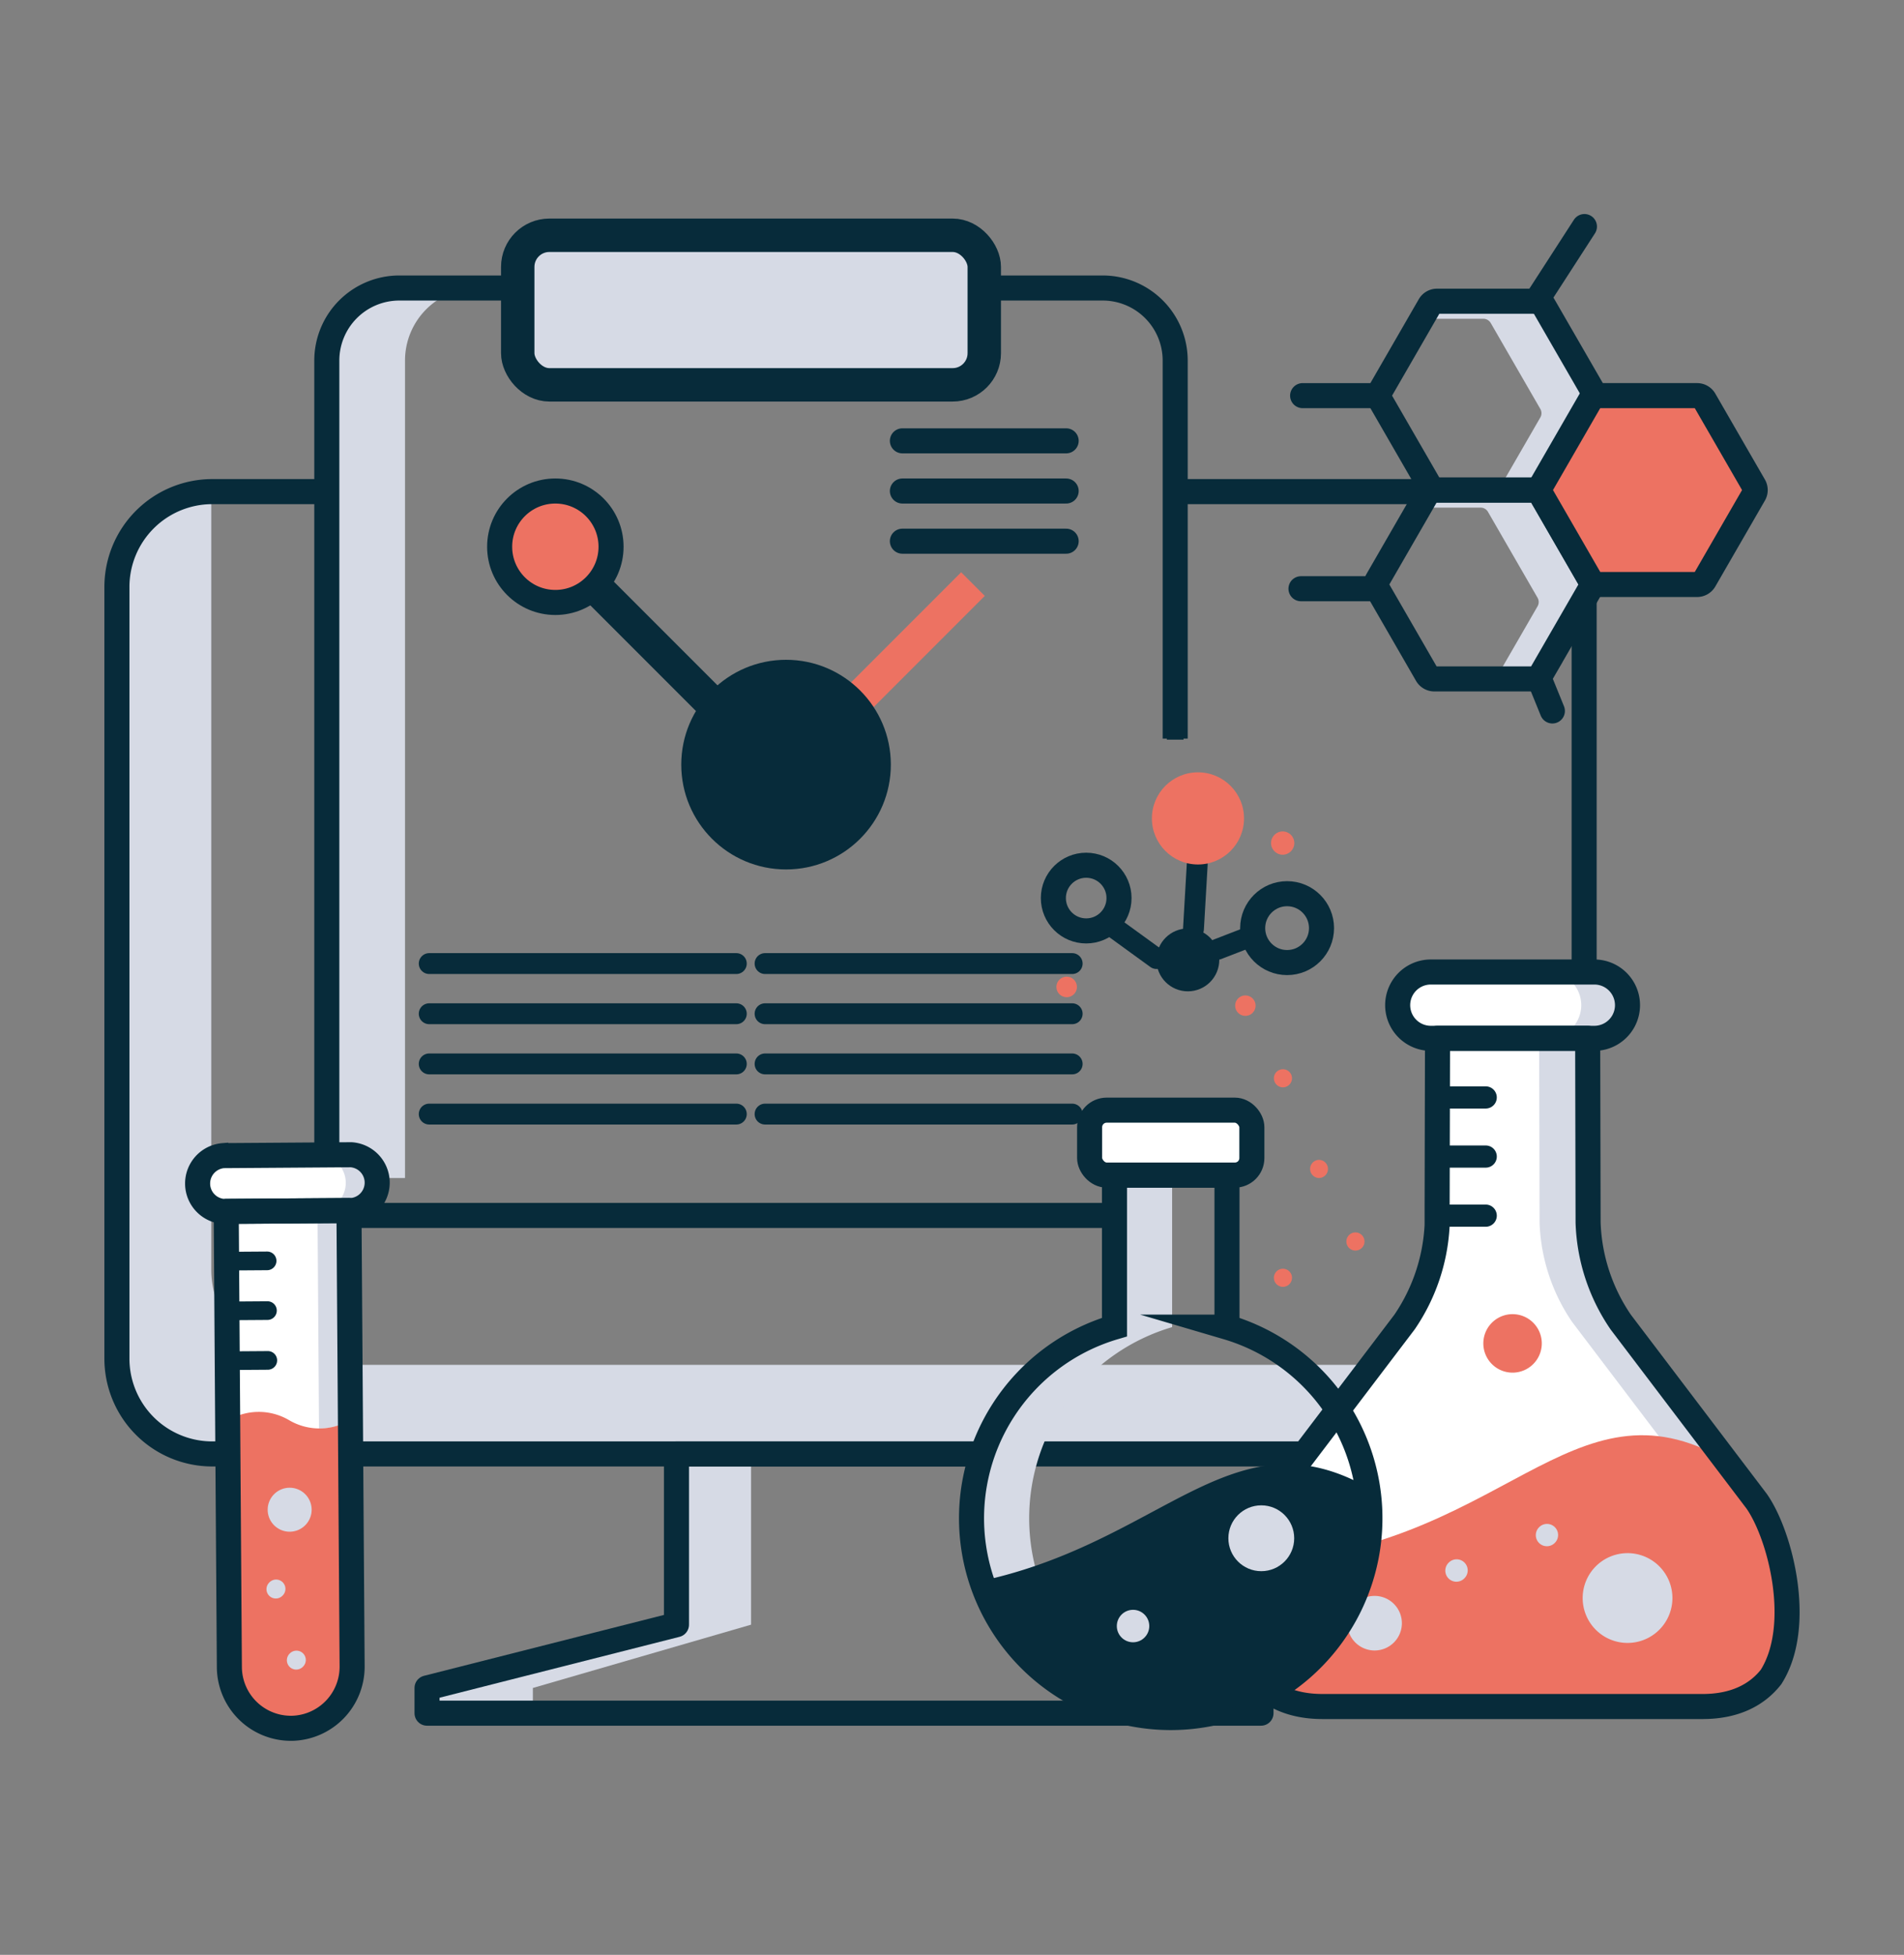<svg xmlns="http://www.w3.org/2000/svg" xmlns:xlink="http://www.w3.org/1999/xlink" width="228" height="234" viewBox="0 0 228 234">
  <rect x="0" y="0" width="228" height="234" fill="#808080" stroke="none"/>
  <defs>
    <clipPath id="clip-Artboard_2_copy_10_2">
      <rect width="228" height="234"/>
    </clipPath>
  </defs>
  <g id="Artboard_2_copy_10_2" data-name="Artboard 2 copy 10 – 2" clip-path="url(#clip-Artboard_2_copy_10_2)">
    <g id="Group_337" data-name="Group 337" transform="translate(-89.756 -34.951)">
      <g id="Group_336" data-name="Group 336" transform="translate(103.756 63.114)">
        <path id="Path_463" data-name="Path 463" d="M388.844,447.893V427.457h-8.933v20.437l-29.869,7.576v3.017h12.672v-3.017Z" transform="translate(-312.905 -281.578)" fill="#d6dae5"/>
        <path id="Path_464" data-name="Path 464" d="M483.751,402.005H330.826A11.418,11.418,0,0,1,319.44,390.62V298.2c0-.241.022-.477.037-.715a11.418,11.418,0,0,0-11.338,11.383v92.423a11.418,11.418,0,0,0,11.385,11.385H472.449A11.413,11.413,0,0,0,483.8,402Z" transform="translate(-308.139 -266.795)" fill="#d6dae5"/>
        <path id="Path_465" data-name="Path 465" d="M434.866,297.48h37.584a11.419,11.419,0,0,1,11.386,11.385v92.423a11.418,11.418,0,0,1-11.386,11.385H319.524a11.418,11.418,0,0,1-11.385-11.385V308.865a11.419,11.419,0,0,1,11.385-11.385h13.75" transform="translate(-308.139 -266.795)" fill="none" stroke="#072b3a" stroke-miterlimit="10" stroke-width="3"/>
        <path id="Path_466" data-name="Path 466" d="M336.5,376.516V278.638a8.683,8.683,0,0,1,8.657-8.658h84.276a8.683,8.683,0,0,1,8.658,8.658v45.4" transform="translate(-311.365 -263.667)" fill="none" stroke="#072b3a" stroke-miterlimit="10" stroke-width="2"/>
        <path id="Path_467" data-name="Path 467" d="M345.865,278.638a8.683,8.683,0,0,1,8.658-8.658h-9.366a8.683,8.683,0,0,0-8.657,8.658v97.878h9.365Z" transform="translate(-311.365 -263.667)" fill="#d6dae5"/>
        <path id="Path_468" data-name="Path 468" d="M420.038,447.893V427.457H379.911v20.437l-29.869,7.576v3.017h99.865v-3.017Z" transform="translate(-312.905 -281.578)" fill="none" stroke="#072b3a" stroke-linejoin="round" stroke-width="3"/>
        <g id="Group_276" data-name="Group 276" transform="translate(45.832 30.613)">
          <line id="Line_206" data-name="Line 206" x1="28.183" y1="28.183" transform="translate(6.112 6.112)" fill="none" stroke="#072b3a" stroke-miterlimit="10" stroke-width="4"/>
          <line id="Line_207" data-name="Line 207" x1="23.541" y2="23.541" transform="translate(33.138 11.14)" fill="none" stroke="#ed7262" stroke-miterlimit="10" stroke-width="4"/>
          <circle id="Ellipse_89" data-name="Ellipse 89" cx="12.548" cy="12.548" r="12.548" transform="translate(21.748 20.204)" fill="#072b3a"/>
          <circle id="Ellipse_90" data-name="Ellipse 90" cx="6.67" cy="6.67" r="6.67" transform="translate(0)" fill="#ed7262" stroke="#072b3a" stroke-miterlimit="10" stroke-width="3"/>
        </g>
        <g id="Group_279" data-name="Group 279" transform="translate(37.398 87.179)">
          <g id="Group_277" data-name="Group 277" transform="translate(0)">
            <line id="Line_208" data-name="Line 208" x2="36.774" fill="none" stroke="#072b3a" stroke-linecap="round" stroke-miterlimit="10" stroke-width="2.5"/>
            <line id="Line_209" data-name="Line 209" x2="36.774" transform="translate(0 6.006)" fill="none" stroke="#072b3a" stroke-linecap="round" stroke-miterlimit="10" stroke-width="2.5"/>
            <line id="Line_210" data-name="Line 210" x2="36.774" transform="translate(0 12.012)" fill="none" stroke="#072b3a" stroke-linecap="round" stroke-miterlimit="10" stroke-width="2.5"/>
            <line id="Line_211" data-name="Line 211" x2="36.774" transform="translate(0 18.018)" fill="none" stroke="#072b3a" stroke-linecap="round" stroke-miterlimit="10" stroke-width="2.5"/>
          </g>
          <g id="Group_278" data-name="Group 278" transform="translate(40.218)">
            <line id="Line_212" data-name="Line 212" x2="36.774" fill="none" stroke="#072b3a" stroke-linecap="round" stroke-miterlimit="10" stroke-width="2.5"/>
            <line id="Line_213" data-name="Line 213" x2="36.774" transform="translate(0 6.006)" fill="none" stroke="#072b3a" stroke-linecap="round" stroke-miterlimit="10" stroke-width="2.5"/>
            <line id="Line_214" data-name="Line 214" x2="36.774" transform="translate(0 12.012)" fill="none" stroke="#072b3a" stroke-linecap="round" stroke-miterlimit="10" stroke-width="2.5"/>
            <line id="Line_215" data-name="Line 215" x2="36.774" transform="translate(0 18.018)" fill="none" stroke="#072b3a" stroke-linecap="round" stroke-miterlimit="10" stroke-width="2.5"/>
          </g>
        </g>
        <g id="Group_281" data-name="Group 281" transform="translate(94.059 24.607)">
          <g id="Group_280" data-name="Group 280" transform="translate(0 0)">
            <line id="Line_216" data-name="Line 216" x2="19.611" fill="none" stroke="#072b3a" stroke-linecap="round" stroke-miterlimit="10" stroke-width="3"/>
            <line id="Line_217" data-name="Line 217" x2="19.611" transform="translate(0 6.006)" fill="none" stroke="#072b3a" stroke-linecap="round" stroke-miterlimit="10" stroke-width="3"/>
            <line id="Line_218" data-name="Line 218" x2="19.611" transform="translate(0 12.012)" fill="none" stroke="#072b3a" stroke-linecap="round" stroke-miterlimit="10" stroke-width="3"/>
          </g>
        </g>
        <path id="Path_524" data-name="Path 524" d="M0,0H104.684" transform="translate(15.261 117.326)" fill="none" stroke="#072b3a" stroke-width="3"/>
        <g id="Group_292" data-name="Group 292" transform="translate(138.541 99.822)">
          <g id="Group_288" data-name="Group 288" transform="translate(0 23.883)">
            <path id="Path_475" data-name="Path 475" d="M465.546,404.608a1.083,1.083,0,1,1,.768-.317A1.09,1.09,0,0,1,465.546,404.608Z" transform="translate(-464.46 -402.437)" fill="#ed7262"/>
          </g>
          <g id="Group_289" data-name="Group 289" transform="translate(8.684 19.54)">
            <path id="Path_476" data-name="Path 476" d="M475.345,399.708a1.082,1.082,0,0,1-1.086-1.086,1.086,1.086,0,1,1,1.854.769A1.1,1.1,0,0,1,475.345,399.708Z" transform="translate(-474.259 -397.537)" fill="#ed7262"/>
          </g>
          <g id="Group_290" data-name="Group 290" transform="translate(4.342 10.856)">
            <path id="Path_477" data-name="Path 477" d="M470.445,389.909a1.086,1.086,0,0,1-1.086-1.086,1.083,1.083,0,0,1,1.086-1.086,1.086,1.086,0,0,1,0,2.171Z" transform="translate(-469.359 -387.738)" fill="#ed7262"/>
          </g>
          <g id="Group_291" data-name="Group 291">
            <path id="Path_478" data-name="Path 478" d="M465.546,377.66a1.083,1.083,0,1,1,.768-.317A1.095,1.095,0,0,1,465.546,377.66Z" transform="translate(-464.46 -375.489)" fill="#ed7262"/>
          </g>
        </g>
        <path id="Path_480" data-name="Path 480" d="M336.5,376.516V278.638a8.683,8.683,0,0,1,8.657-8.658h84.276a8.683,8.683,0,0,1,8.658,8.658v45.279" transform="translate(-311.365 -263.667)" fill="none" stroke="#072b3a" stroke-miterlimit="10" stroke-width="3"/>
        <rect id="Rectangle_109" data-name="Rectangle 109" width="55.867" height="17.904" rx="3.788" transform="translate(47.997 0)" fill="#d6dae5" stroke="#072b3a" stroke-miterlimit="10" stroke-width="4"/>
      </g>
      <g id="Group_315" data-name="Group 315" transform="translate(113.419 61.07)">
        <g id="Group_34" data-name="Group 34" transform="translate(0 112.103)">
          <path id="Path_28" data-name="Path 28" d="M187.776,1831.547l-.194-28.045h0l-.184-26.531-14.7.1.174,25.041h0l.113,16.215h0l.092,13.32a7.368,7.368,0,0,0,7.242,7.3l.313,0A7.374,7.374,0,0,0,187.776,1831.547Z" transform="translate(-169.273 -1770.288)" fill="#fff" stroke="#072b3a" stroke-linecap="round" stroke-linejoin="round" stroke-width="2" fill-rule="evenodd"/>
          <g id="Group_23" data-name="Group 23" transform="translate(0 0)">
            <path id="Path_29" data-name="Path 29" d="M170.953,1773.664l14.7-.1.3,0a3.35,3.35,0,0,0-.046-6.681l-15.3.106a3.35,3.35,0,0,0,.046,6.682Z" transform="translate(-167.524 -1766.879)" fill="#fff" stroke="#072b3a" stroke-miterlimit="10" stroke-width="2" fill-rule="evenodd"/>
          </g>
          <g id="Group_24" data-name="Group 24" transform="translate(14.352 6.684)">
            <path id="Path_30" data-name="Path 30" d="M193.141,1802.011l-.174-25.04L189.2,1777l.174,25.041.007,1.012A6.77,6.77,0,0,0,193.141,1802.011Z" transform="translate(-189.195 -1776.971)" fill="#d6dae5" fill-rule="evenodd"/>
          </g>
          <g id="Group_25" data-name="Group 25" transform="translate(14.618 0)">
            <path id="Path_31" data-name="Path 31" d="M196.486,1770.2a3.239,3.239,0,0,0-3.125-3.321l-3.765.026a3.35,3.35,0,0,1,.038,6.682l3.47-.024.3,0a3.237,3.237,0,0,0,3.079-3.36Z" transform="translate(-189.596 -1766.879)" fill="#d6dae5" fill-rule="evenodd"/>
          </g>
          <g id="Group_26" data-name="Group 26" transform="translate(3.603 30.784)">
            <path id="Path_32" data-name="Path 32" d="M173.077,1830.619l.092,13.32a7.368,7.368,0,0,0,7.243,7.3l.312,0a7.374,7.374,0,0,0,7.141-7.4l-.2-29.535a7.15,7.15,0,0,1-7.348.051,7.151,7.151,0,0,0-7.348.051l.113,16.215Z" transform="translate(-172.964 -1813.362)" fill="#ed7262" fill-rule="evenodd"/>
          </g>
          <g id="Group_27" data-name="Group 27" transform="translate(8.392 39.865)">
            <path id="Path_33" data-name="Path 33" d="M182.847,1832.338a2.632,2.632,0,1,0-2.652-2.611,2.629,2.629,0,0,0,2.652,2.611Z" transform="translate(-180.195 -1827.075)" fill="#d6dae5" fill-rule="evenodd"/>
          </g>
          <g id="Group_28" data-name="Group 28" transform="translate(8.248 50.878)">
            <path id="Path_34" data-name="Path 34" d="M181.1,1845.95a1.116,1.116,0,0,1-.8-1.9l.013-.013a1.117,1.117,0,1,1,1.59,1.568l-.013.012A1.112,1.112,0,0,1,181.1,1845.95Z" transform="translate(-179.978 -1843.704)" fill="#d6dae5"/>
          </g>
          <g id="Group_29" data-name="Group 29" transform="translate(10.687 59.391)">
            <path id="Path_35" data-name="Path 35" d="M184.786,1858.8a1.117,1.117,0,0,1-.8-1.9l.013-.012a1.117,1.117,0,1,1,1.585,1.573l-.013.013A1.113,1.113,0,0,1,184.786,1858.8Z" transform="translate(-183.662 -1856.559)" fill="#d6dae5"/>
          </g>
          <g id="Group_30" data-name="Group 30" transform="translate(3.463 11.59)">
            <path id="Path_36" data-name="Path 36" d="M178.731,1785.49a1.118,1.118,0,0,1-1.109,1.125l-4.854.034-.015-2.234,4.854-.034A1.117,1.117,0,0,1,178.731,1785.49Z" transform="translate(-172.753 -1784.38)" fill="#072b3a"/>
          </g>
          <g id="Group_31" data-name="Group 31" transform="translate(3.504 17.545)">
            <path id="Path_37" data-name="Path 37" d="M178.793,1794.48a1.115,1.115,0,0,1-1.109,1.124l-4.854.033-.016-2.233,4.854-.034A1.117,1.117,0,0,1,178.793,1794.48Z" transform="translate(-172.815 -1793.371)" fill="#072b3a"/>
          </g>
          <g id="Group_32" data-name="Group 32" transform="translate(3.546 23.505)">
            <path id="Path_38" data-name="Path 38" d="M178.856,1803.48a1.117,1.117,0,0,1-1.109,1.125l-4.854.034-.015-2.233,4.854-.034A1.117,1.117,0,0,1,178.856,1803.48Z" transform="translate(-172.878 -1802.371)" fill="#072b3a"/>
          </g>
          <path id="Path_39" data-name="Path 39" d="M187.776,1831.547l-.194-28.045h0l-.184-26.531-14.7.1.174,25.041h0l.113,16.215h0l.092,13.32a7.368,7.368,0,0,0,7.242,7.3l.313,0A7.374,7.374,0,0,0,187.776,1831.547Z" transform="translate(-169.273 -1770.288)" fill="none" stroke="#072b3a" stroke-linecap="round" stroke-linejoin="round" stroke-width="3" fill-rule="evenodd"/>
          <g id="Group_33" data-name="Group 33">
            <path id="Path_40" data-name="Path 40" d="M170.953,1773.664l14.7-.1.3,0a3.35,3.35,0,0,0-.046-6.681l-15.3.106a3.35,3.35,0,0,0,.046,6.682Z" transform="translate(-167.524 -1766.879)" fill="none" stroke="#072b3a" stroke-miterlimit="10" stroke-width="3" fill-rule="evenodd"/>
          </g>
        </g>
        <g id="Group_35" data-name="Group 35" transform="translate(102.475 66.33)">
          <circle id="Ellipse_18" data-name="Ellipse 18" cx="3.762" cy="3.762" r="3.762" transform="translate(12.343 18.692)" fill="#072b3a"/>
          <circle id="Ellipse_19" data-name="Ellipse 19" cx="4.122" cy="4.122" r="4.122" transform="translate(23.867 14.529)" fill="none" stroke="#072b3a" stroke-miterlimit="10" stroke-width="3"/>
          <circle id="Ellipse_20" data-name="Ellipse 20" cx="3.931" cy="3.931" r="3.931" transform="translate(0 11.122)" fill="none" stroke="#072b3a" stroke-miterlimit="10" stroke-width="3"/>
          <circle id="Ellipse_21" data-name="Ellipse 21" cx="1.231" cy="1.231" r="1.231" transform="translate(0.362 24.46)" fill="#ed7262"/>
          <circle id="Ellipse_22" data-name="Ellipse 22" cx="1.395" cy="1.395" r="1.395" transform="translate(26.065 7.074)" fill="#ed7262"/>
          <circle id="Ellipse_23" data-name="Ellipse 23" cx="1.226" cy="1.226" r="1.226" transform="translate(21.766 26.704)" fill="#ed7262"/>
          <line id="Line_18" data-name="Line 18" y1="7.724" x2="0.449" transform="translate(16.777 11.031)" fill="none" stroke="#072b3a" stroke-linecap="round" stroke-linejoin="round" stroke-width="2.5"/>
          <line id="Line_19" data-name="Line 19" y1="1.671" x2="4.318" transform="translate(19.645 19.517)" fill="none" stroke="#072b3a" stroke-linecap="round" stroke-linejoin="round" stroke-width="2.5"/>
          <line id="Line_20" data-name="Line 20" x1="5.823" y1="4.226" transform="translate(6.526 18.065)" fill="none" stroke="#072b3a" stroke-linecap="round" stroke-linejoin="round" stroke-width="2.5"/>
          <circle id="Ellipse_24" data-name="Ellipse 24" cx="5.516" cy="5.516" r="5.516" transform="translate(11.799)" fill="#ed7262"/>
        </g>
        <g id="Group_40" data-name="Group 40" transform="translate(132.126 1)">
          <path id="Path_41" data-name="Path 41" d="M126.172,1720.283a1.018,1.018,0,0,1,.882.507l5.939,10.286a1.017,1.017,0,0,1,0,1.018l-5.02,8.694H132.5a1.02,1.02,0,0,0,.882-.509l5.939-10.286a1.018,1.018,0,0,0,0-1.018l-5.939-10.286a1.018,1.018,0,0,0-.882-.507H120.622a1.021,1.021,0,0,0-.884.507l-.92,1.594Z" transform="translate(-104.662 -1686.639)" fill="#d6dae5"/>
          <path id="Path_42" data-name="Path 42" d="M126.673,1686.149a1.021,1.021,0,0,1,.881.509l5.939,10.286a1.019,1.019,0,0,1,0,1.019l-5.019,8.691H133a1.017,1.017,0,0,0,.882-.509l5.939-10.284a1.019,1.019,0,0,0,0-1.019l-5.939-10.286a1.023,1.023,0,0,0-.882-.509H121.121a1.023,1.023,0,0,0-.882.509l-.919,1.593Z" transform="translate(-104.831 -1675.111)" fill="#d6dae5"/>
          <g id="Group_37" data-name="Group 37" transform="translate(9.006 31.543)">
            <path id="Path_43" data-name="Path 43" d="M136.827,1729.483a1.016,1.016,0,0,1-.136.51l-5.939,10.286a1.02,1.02,0,0,1-.882.509H118a1.029,1.029,0,0,1-.884-.509l-5.937-10.286a1.035,1.035,0,0,1,0-1.018l5.937-10.286a1.021,1.021,0,0,1,.884-.507H129.87a1.017,1.017,0,0,1,.882.507l5.939,10.286A1.02,1.02,0,0,1,136.827,1729.483Z" transform="translate(-111.041 -1718.182)" fill="none" stroke="#072b3a" stroke-miterlimit="10" stroke-width="3"/>
          </g>
          <g id="Group_38" data-name="Group 38" transform="translate(9.336 8.936)">
            <path id="Path_44" data-name="Path 44" d="M137.327,1695.351a1.023,1.023,0,0,1-.136.509l-5.939,10.284a1.017,1.017,0,0,1-.882.509H118.493a1.022,1.022,0,0,1-.881-.509l-5.937-10.284a1.031,1.031,0,0,1,0-1.019l5.937-10.286a1.023,1.023,0,0,1,.881-.509h11.876a1.023,1.023,0,0,1,.882.509l5.939,10.286A1.017,1.017,0,0,1,137.327,1695.351Z" transform="translate(-111.54 -1684.047)" fill="none" stroke="#072b3a" stroke-miterlimit="10" stroke-width="3"/>
          </g>
          <g id="Group_39" data-name="Group 39" transform="translate(28.605 20.24)">
            <path id="Path_45" data-name="Path 45" d="M166.423,1712.417a1.017,1.017,0,0,1-.136.509l-5.939,10.286a1.023,1.023,0,0,1-.882.509H147.589a1.025,1.025,0,0,1-.882-.509l-5.936-10.286a1.031,1.031,0,0,1,0-1.019l5.936-10.286a1.021,1.021,0,0,1,.882-.507h11.876a1.021,1.021,0,0,1,.882.507l5.939,10.286A1.025,1.025,0,0,1,166.423,1712.417Z" transform="translate(-140.636 -1701.115)" fill="#ed7262" stroke="#072b3a" stroke-miterlimit="10" stroke-width="3"/>
          </g>
          <line id="Line_23" data-name="Line 23" x1="9.139" transform="translate(0 43.354)" fill="none" stroke="#072b3a" stroke-linecap="round" stroke-miterlimit="10" stroke-width="3"/>
          <line id="Line_24" data-name="Line 24" x1="9.139" transform="translate(0.197 20.24)" fill="none" stroke="#072b3a" stroke-linecap="round" stroke-miterlimit="10" stroke-width="3"/>
          <line id="Line_25" data-name="Line 25" x2="1.651" y2="4.057" transform="translate(28.454 53.928)" fill="none" stroke="#072b3a" stroke-linecap="round" stroke-miterlimit="10" stroke-width="3"/>
          <line id="Line_26" data-name="Line 26" y1="8.937" x2="5.778" transform="translate(28.166)" fill="none" stroke="#072b3a" stroke-linecap="round" stroke-miterlimit="10" stroke-width="3"/>
        </g>
        <g id="Group_54" data-name="Group 54" transform="translate(124.104 90.233)">
          <path id="Path_46" data-name="Path 46" d="M62.6,1805.2l-3.785-4.985h0l-12.5-16.469a22.364,22.364,0,0,1-3.911-11.915l-.051-22.06H24.374l-.014,5.749-.007,2.654-.011,4.423-.005,2.654-.011,4.421,0,2.16q0,.245-.011.494a22.509,22.509,0,0,1-3.9,11.422l-13.88,18.274h0l-2.256,2.969a21.712,21.712,0,0,0-3.536,7.552h0c-2.086,8.014-.08,17.216,9.864,17.216H56.116c3.851,0,6.509-1.384,8.2-3.54C68.186,1820.093,65.453,1809.3,62.6,1805.2Z" transform="translate(0 -1741.836)" fill="#fff" stroke="#072b3a" stroke-linecap="round" stroke-linejoin="round" stroke-width="2" fill-rule="evenodd"/>
          <g id="Group_41" data-name="Group 41" transform="translate(19.599)">
            <path id="Path_47" data-name="Path 47" d="M34.373,1745.726H53.148a3.969,3.969,0,1,0,0-7.939H33.566a3.969,3.969,0,1,0,0,7.939Z" transform="translate(-29.594 -1737.787)" fill="#fff" stroke="#072b3a" stroke-miterlimit="10" stroke-width="2" fill-rule="evenodd"/>
          </g>
          <path id="Path_48" data-name="Path 48" d="M81.236,1805.2l-3.785-4.985h0l-12.5-16.469a22.364,22.364,0,0,1-3.911-11.915l-.051-22.06H55.181l.05,22.06a22.364,22.364,0,0,0,3.912,11.915l12.5,16.469h0l3.786,4.985c2.854,4.1,5.586,14.89,1.72,21.018-1.695,2.156-4.352,3.54-8.2,3.54h5.806c3.851,0,6.509-1.384,8.2-3.54C86.823,1820.093,84.09,1809.3,81.236,1805.2Z" transform="translate(-18.637 -1741.836)" fill="#d6dae5" fill-rule="evenodd"/>
          <g id="Group_42" data-name="Group 42" transform="translate(0 55.45)">
            <path id="Path_49" data-name="Path 49" d="M10.607,1853.991H56.116c3.851,0,6.509-1.384,8.2-3.54,3.866-6.128,1.133-16.92-1.72-21.018l-3.786-4.985c-9.223-5.3-15.882-2.592-23.88,1.62-8.4,4.428-18.289,10.516-34.191,10.707-2.086,8.014-.08,17.216,9.864,17.216Z" transform="translate(0 -1821.515)" fill="#ed7262" fill-rule="evenodd"/>
          </g>
          <g id="Group_43" data-name="Group 43" transform="translate(37.607)">
            <path id="Path_50" data-name="Path 50" d="M66.3,1741.754a3.983,3.983,0,0,0-3.972-3.967H56.8a3.969,3.969,0,0,1-.015,7.939h5.546a3.981,3.981,0,0,0,3.972-3.972Z" transform="translate(-56.785 -1737.787)" fill="#d6dae5" fill-rule="evenodd"/>
          </g>
          <g id="Group_44" data-name="Group 44" transform="translate(24.353 13.688)">
            <path id="Path_51" data-name="Path 51" d="M43.89,1759.782a1.326,1.326,0,0,1-1.327,1.327H36.773l.007-2.654h5.784A1.326,1.326,0,0,1,43.89,1759.782Z" transform="translate(-36.773 -1758.455)" fill="#072b3a"/>
          </g>
          <g id="Group_45" data-name="Group 45" transform="translate(24.338 20.765)">
            <path id="Path_52" data-name="Path 52" d="M43.882,1770.468a1.326,1.326,0,0,1-1.327,1.327H36.749l.005-2.654h5.8A1.325,1.325,0,0,1,43.882,1770.468Z" transform="translate(-36.749 -1769.141)" fill="#072b3a"/>
          </g>
          <g id="Group_46" data-name="Group 46" transform="translate(24.311 27.839)">
            <path id="Path_53" data-name="Path 53" d="M43.869,1781.15a1.325,1.325,0,0,1-1.327,1.327H36.709q.011-.249.011-.494l.005-2.16h5.817a1.326,1.326,0,0,1,1.327,1.327Z" transform="translate(-36.709 -1779.823)" fill="#072b3a"/>
          </g>
          <g id="Group_47" data-name="Group 47" transform="translate(29.859 40.956)">
            <path id="Path_54" data-name="Path 54" d="M45.086,1803.131a3.5,3.5,0,1,0,3.5-3.5A3.5,3.5,0,0,0,45.086,1803.131Z" transform="translate(-45.086 -1799.63)" fill="#ed7262" fill-rule="evenodd"/>
          </g>
          <g id="Group_52" data-name="Group 52" transform="translate(13.571 66.068)">
            <g id="Group_48" data-name="Group 48" transform="translate(28.183 3.498)">
              <path id="Path_55" data-name="Path 55" d="M63.047,1848.2a5.374,5.374,0,1,0,5.371-5.371A5.376,5.376,0,0,0,63.047,1848.2Z" transform="translate(-63.047 -1842.831)" fill="#d6dae5" fill-rule="evenodd"/>
            </g>
            <g id="Group_49" data-name="Group 49" transform="translate(0 8.614)">
              <path id="Path_56" data-name="Path 56" d="M23.762,1857.089a3.267,3.267,0,1,0-3.27-3.27A3.27,3.27,0,0,0,23.762,1857.089Z" transform="translate(-20.492 -1850.555)" fill="#d6dae5" fill-rule="evenodd"/>
            </g>
            <g id="Group_50" data-name="Group 50" transform="translate(11.736 4.247)">
              <path id="Path_57" data-name="Path 57" d="M39.54,1846.631a1.327,1.327,0,0,1-.935-2.268l.015-.015a1.327,1.327,0,1,1,1.872,1.881l-.015.015A1.323,1.323,0,0,1,39.54,1846.631Z" transform="translate(-38.214 -1843.962)" fill="#d6dae5"/>
            </g>
            <g id="Group_51" data-name="Group 51" transform="translate(22.568)">
              <path id="Path_58" data-name="Path 58" d="M55.9,1840.217a1.327,1.327,0,0,1-.938-2.265l.015-.016a1.327,1.327,0,0,1,1.877,1.877l-.015.015A1.32,1.32,0,0,1,55.9,1840.217Z" transform="translate(-54.57 -1837.549)" fill="#d6dae5"/>
            </g>
          </g>
          <g id="Group_53" data-name="Group 53" transform="translate(19.599)">
            <path id="Path_59" data-name="Path 59" d="M34.373,1745.726H53.148a3.969,3.969,0,1,0,0-7.939H33.566a3.969,3.969,0,1,0,0,7.939Z" transform="translate(-29.594 -1737.787)" fill="none" stroke="#072b3a" stroke-miterlimit="10" stroke-width="3" fill-rule="evenodd"/>
          </g>
          <path id="Path_60" data-name="Path 60" d="M62.6,1805.2l-3.785-4.985h0l-12.5-16.469a22.364,22.364,0,0,1-3.911-11.915l-.051-22.06H24.374l-.014,5.749-.007,2.654-.011,4.423-.005,2.654-.011,4.421,0,2.16q0,.245-.011.494a22.509,22.509,0,0,1-3.9,11.422l-13.88,18.274h0l-2.256,2.969a21.712,21.712,0,0,0-3.536,7.552h0c-2.086,8.014-.08,17.216,9.864,17.216H56.116c3.851,0,6.509-1.384,8.2-3.54C68.186,1820.093,65.453,1809.3,62.6,1805.2Z" transform="translate(0 -1741.836)" fill="none" stroke="#072b3a" stroke-linecap="round" stroke-linejoin="round" stroke-width="3" fill-rule="evenodd"/>
        </g>
        <g id="Group_60" data-name="Group 60" transform="translate(92.677 106.769)">
          <path id="Path_61" data-name="Path 61" d="M97.984,1813.451a23.859,23.859,0,0,1,17.118-22.883v-18.194h-6.9v18.194a23.853,23.853,0,0,0,10.186,46.485A23.857,23.857,0,0,1,97.984,1813.451Z" transform="translate(-91.083 -1764.596)" fill="#d6dae5"/>
          <rect id="Rectangle_1" data-name="Rectangle 1" width="19.429" height="7.778" rx="2.043" transform="translate(14.139)" fill="#fff" stroke="#072b3a" stroke-miterlimit="10" stroke-width="3"/>
          <path id="Path_66" data-name="Path 66" d="M121.672,1790.568v-18.194H108.2v18.194a23.853,23.853,0,1,0,13.47,0Z" transform="translate(-91.083 -1764.596)" fill="none" stroke="#072b3a" stroke-miterlimit="10" stroke-width="3"/>
          <path id="Path_67" data-name="Path 67" d="M139.115,1827.389c-9.067-5.072-15.67-2.382-23.582,1.784-6.152,3.241-13.108,7.363-22.625,9.419a23.853,23.853,0,0,0,46.208-11.2Z" transform="translate(-91.699 -1782.243)" fill="#072b3a" fill-rule="evenodd"/>
          <circle id="Ellipse_26" data-name="Ellipse 26" cx="3.941" cy="3.941" r="3.941" transform="translate(30.755 47.305)" fill="#d6dae5"/>
          <circle id="Ellipse_27" data-name="Ellipse 27" cx="1.943" cy="1.943" r="1.943" transform="translate(17.397 59.812)" fill="#d6dae5"/>
        </g>
      </g>
    </g>
  </g>
</svg>
